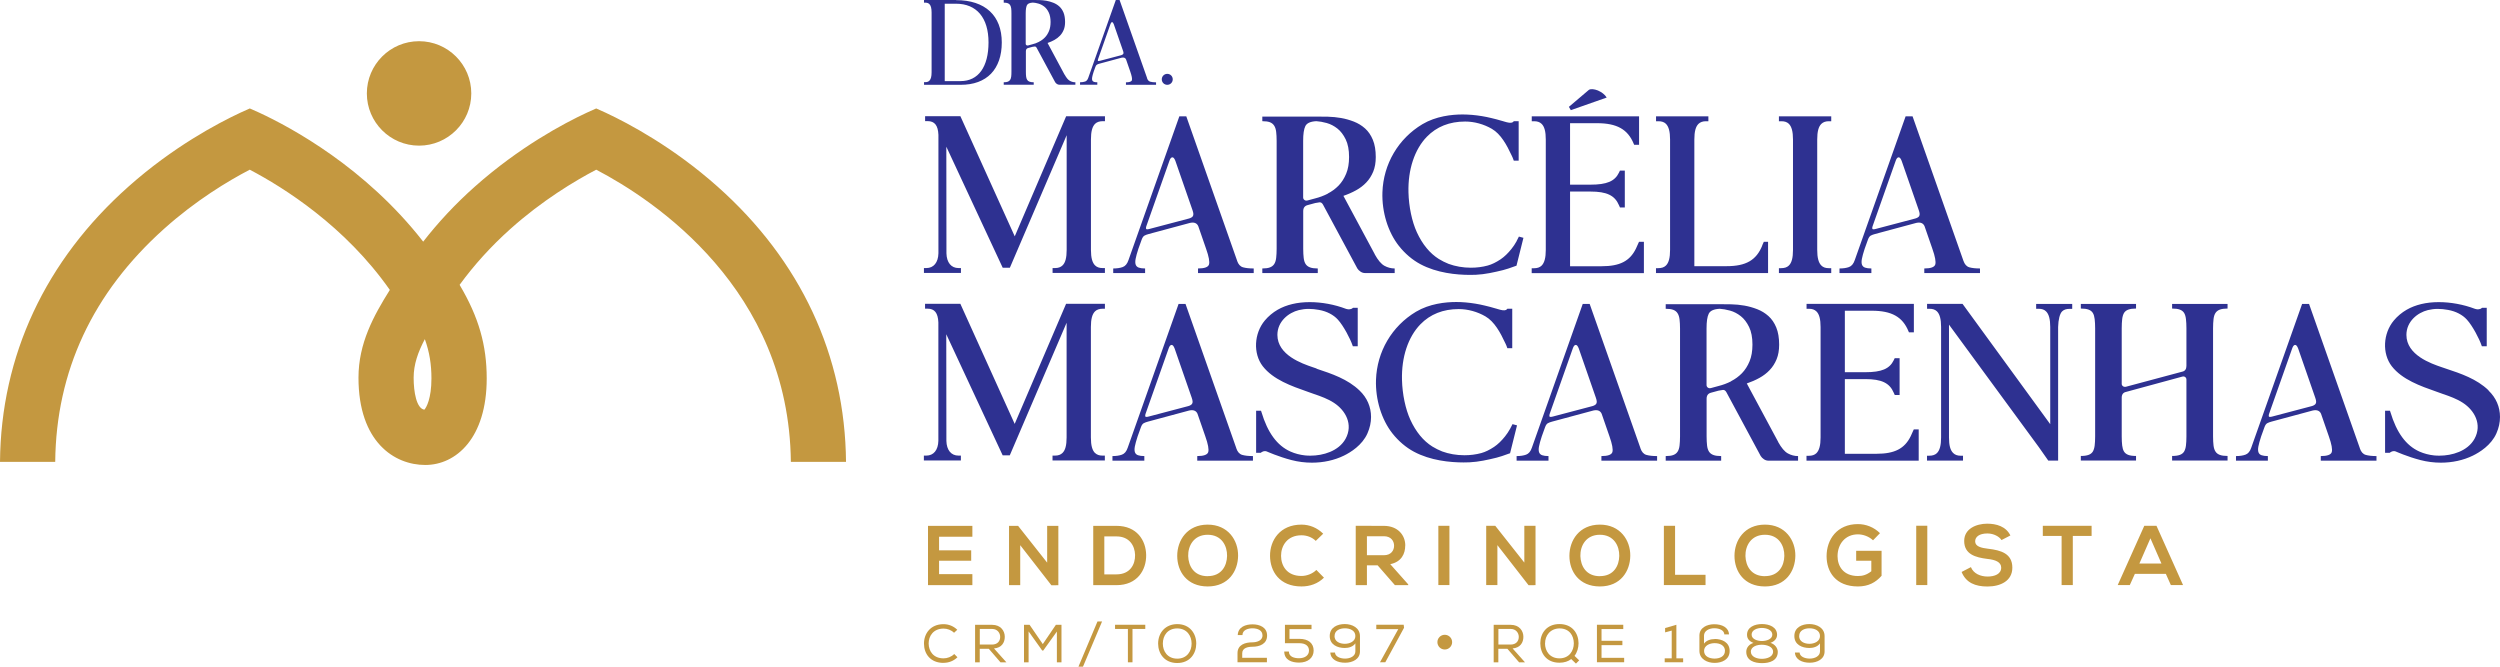 <svg width="375" height="100" viewBox="0 0 375 100" fill="none" xmlns="http://www.w3.org/2000/svg">
<path d="M139.2 87.773H145.856V86.12H140.861V84.113H145.679V82.548H140.861V80.506H145.856V78.879H139.2V87.773ZM157.074 84.396L152.716 78.879H151.354V87.773H153.034V81.779L157.71 87.791L158.753 87.782V78.879H157.074V84.405V84.396ZM167.478 78.879H163.986V87.773H167.478C170.59 87.773 171.96 85.501 171.924 83.246C171.889 81.045 170.528 78.879 167.478 78.879ZM167.478 86.155H165.648V80.462H167.478C169.405 80.462 170.218 81.85 170.262 83.229C170.298 84.679 169.502 86.155 167.478 86.155ZM181.153 78.693C178.077 78.693 176.583 81.045 176.583 83.379C176.583 85.713 178.033 87.968 181.153 87.968C184.273 87.968 185.688 85.669 185.714 83.37C185.741 81.045 184.212 78.693 181.153 78.693ZM181.153 86.429C179.058 86.429 178.271 84.864 178.227 83.406C178.192 81.903 179.049 80.214 181.153 80.214C183.257 80.214 184.088 81.894 184.061 83.388C184.035 84.847 183.248 86.42 181.153 86.42V86.429ZM195.217 86.394C193.016 86.394 192.167 84.855 192.159 83.379C192.15 81.894 193.069 80.293 195.217 80.293C195.995 80.293 196.782 80.559 197.365 81.133L198.479 80.055C197.568 79.153 196.419 78.693 195.217 78.693C191.999 78.693 190.488 81.054 190.505 83.379C190.514 85.695 191.92 87.968 195.217 87.968C196.499 87.968 197.683 87.552 198.594 86.65L197.454 85.492C196.87 86.076 195.995 86.394 195.217 86.394ZM210.793 81.823C210.793 80.285 209.688 78.888 207.593 78.879C206.178 78.879 204.773 78.87 203.359 78.87V87.773H205.038V84.802H206.647L209.237 87.773H211.235V87.658L208.539 84.626C210.227 84.281 210.784 83.052 210.784 81.832L210.793 81.823ZM205.038 83.282V80.435H207.593C208.645 80.435 209.113 81.151 209.113 81.858C209.113 82.566 208.654 83.282 207.593 83.282H205.038ZM215.752 87.764H217.414V78.87H215.752V87.764ZM228.649 84.387L224.291 78.87H222.93V87.764H224.609V81.77L229.285 87.782L230.329 87.773V78.87H228.649V84.396V84.387ZM239.982 78.693C236.905 78.693 235.411 81.045 235.411 83.379C235.411 85.713 236.861 87.968 239.982 87.968C243.102 87.968 244.516 85.669 244.543 83.37C244.569 81.045 243.04 78.693 239.982 78.693ZM239.982 86.429C237.887 86.429 237.1 84.864 237.056 83.406C237.02 81.903 237.878 80.214 239.982 80.214C242.085 80.214 242.916 81.894 242.89 83.388C242.863 84.847 242.077 86.42 239.982 86.42V86.429ZM251.261 78.87H249.582V87.764H255.831V86.217H251.261V78.87ZM264.742 78.693C261.665 78.693 260.172 81.045 260.172 83.379C260.172 85.713 261.621 87.968 264.742 87.968C267.862 87.968 269.277 85.669 269.303 83.37C269.33 81.045 267.8 78.693 264.742 78.693ZM264.742 86.429C262.647 86.429 261.86 84.864 261.816 83.406C261.78 81.903 262.638 80.214 264.742 80.214C266.846 80.214 267.677 81.894 267.65 83.388C267.624 84.847 266.837 86.42 264.742 86.42V86.429ZM278.426 84.113H280.698V85.686C279.999 86.243 279.389 86.403 278.691 86.403C276.481 86.403 275.632 84.891 275.632 83.432C275.632 81.602 276.79 80.152 278.691 80.152C279.469 80.152 280.353 80.47 280.954 81.045L281.997 79.975C281.086 79.073 279.884 78.614 278.691 78.614C275.553 78.614 273.988 80.93 273.988 83.432C273.988 85.766 275.349 87.968 278.691 87.968C280.255 87.968 281.36 87.366 282.236 86.367V82.619H278.426V84.122V84.113ZM287.433 87.755H289.095V78.861H287.433V87.755ZM298.253 82.318C297.184 82.194 296.273 81.973 296.273 81.204C296.273 80.541 296.874 80.019 298.112 80.019C299.075 80.019 299.915 80.506 300.225 81.01L301.559 80.32C300.887 78.95 299.447 78.552 298.068 78.552C296.432 78.561 294.629 79.312 294.629 81.142C294.629 83.14 296.309 83.618 298.121 83.839C299.305 83.963 300.18 84.307 300.18 85.147C300.18 86.111 299.19 86.482 298.138 86.482C297.086 86.482 296.026 86.049 295.637 85.068L294.24 85.793C294.903 87.419 296.3 87.976 298.112 87.976C300.092 87.976 301.851 87.128 301.851 85.147C301.851 83.025 300.127 82.539 298.271 82.318H298.253ZM306.421 80.391H309.241V87.764H310.921V80.391H313.74V78.87H306.421V80.391ZM323.473 78.87H321.643L317.656 87.764H319.469L320.229 86.084H324.879L325.63 87.764H327.46L323.473 78.87ZM320.91 84.528L322.563 80.744L324.216 84.528H320.91Z" fill="#C49840"/>
<path d="M206.223 38.149L201.511 29.378C202.183 29.149 202.81 28.875 203.403 28.547C203.995 28.22 204.508 27.831 204.941 27.372C205.383 26.912 205.728 26.364 205.984 25.745C206.24 25.117 206.364 24.392 206.364 23.561C206.364 22.544 206.223 21.687 205.931 20.98C205.639 20.272 205.25 19.706 204.755 19.264C204.26 18.822 203.703 18.486 203.076 18.239C202.457 18 201.812 17.814 201.157 17.7C200.503 17.585 199.84 17.523 199.186 17.505C198.532 17.496 197.931 17.487 197.409 17.487H189.347V18.177C189.834 18.177 190.214 18.23 190.488 18.336C190.762 18.442 190.974 18.61 191.133 18.858C191.283 19.096 191.381 19.406 191.425 19.777C191.469 20.148 191.496 20.599 191.496 21.13V37.318C191.496 37.848 191.469 38.308 191.425 38.688C191.381 39.068 191.283 39.378 191.133 39.608C190.983 39.837 190.771 40.005 190.488 40.111C190.214 40.218 189.825 40.27 189.347 40.27V40.96H197.666V40.27C197.18 40.27 196.791 40.218 196.508 40.111C196.216 40.005 195.995 39.837 195.845 39.608C195.694 39.378 195.597 39.068 195.553 38.688C195.509 38.308 195.482 37.848 195.482 37.318V31.668C195.482 31.182 195.703 30.881 196.136 30.767L197.277 30.457C197.48 30.413 197.701 30.378 197.913 30.351C198.134 30.325 198.311 30.439 198.452 30.696L203.597 40.262C203.712 40.447 203.871 40.606 204.083 40.748C204.287 40.889 204.525 40.96 204.773 40.96H209.202V40.27C208.671 40.27 208.158 40.138 207.672 39.873C207.186 39.608 206.7 39.033 206.214 38.157L206.223 38.149ZM199.168 29.051C198.559 29.361 197.922 29.599 197.277 29.759L196.136 30.068C195.951 30.112 195.792 30.095 195.668 29.997C195.544 29.909 195.473 29.776 195.473 29.617V21.121C195.473 20.104 195.58 19.37 195.801 18.92C196.021 18.469 196.57 18.221 197.445 18.177C197.904 18.203 198.426 18.292 199 18.451C199.575 18.61 200.114 18.893 200.609 19.282C201.104 19.671 201.52 20.219 201.856 20.909C202.192 21.598 202.36 22.483 202.36 23.544C202.36 24.516 202.218 25.356 201.926 26.054C201.635 26.762 201.255 27.354 200.786 27.84C200.309 28.326 199.77 28.724 199.16 29.034L199.168 29.051ZM185.573 39.121L177.944 17.452H176.901L169.272 39.015C169.087 39.572 168.795 39.917 168.406 40.058C168.017 40.2 167.54 40.27 166.983 40.27V40.96H171.765V40.27C171.376 40.27 171.058 40.226 170.828 40.147C170.598 40.067 170.439 39.926 170.36 39.714C170.28 39.501 170.271 39.21 170.342 38.83C170.413 38.449 170.554 37.945 170.757 37.318L171.244 35.965C171.359 35.638 171.5 35.434 171.677 35.337C171.854 35.249 172.066 35.16 172.322 35.099L178.492 33.437C179.12 33.295 179.535 33.463 179.739 33.923L180.914 37.318C181.33 38.493 181.471 39.28 181.348 39.678C181.224 40.067 180.676 40.27 179.703 40.27V40.96H188.057V40.27C187.385 40.27 186.846 40.209 186.448 40.094C186.041 39.979 185.75 39.652 185.564 39.121H185.573ZM178.934 32.429C178.811 32.588 178.616 32.703 178.36 32.773L172.464 34.329C172.119 34.427 171.933 34.418 171.907 34.312C171.88 34.206 171.898 34.082 171.942 33.949L175.407 24.136C175.522 23.791 175.664 23.614 175.84 23.596C176.017 23.588 176.167 23.765 176.309 24.136L178.872 31.518C179.032 31.96 179.049 32.261 178.925 32.42L178.934 32.429ZM295.398 40.094C294.991 39.979 294.7 39.652 294.514 39.121L286.885 17.452H285.842L278.214 39.015C278.028 39.572 277.736 39.917 277.347 40.058C276.958 40.2 276.481 40.27 275.924 40.27V40.96H280.706V40.27C280.317 40.27 279.999 40.226 279.769 40.147C279.539 40.067 279.38 39.926 279.301 39.714C279.221 39.501 279.212 39.21 279.283 38.83C279.354 38.449 279.495 37.945 279.699 37.318L280.185 35.965C280.3 35.638 280.441 35.434 280.618 35.337C280.795 35.249 281.007 35.16 281.263 35.099L287.433 33.437C288.061 33.295 288.476 33.463 288.68 33.923L289.855 37.318C290.271 38.493 290.412 39.28 290.289 39.678C290.165 40.067 289.617 40.27 288.644 40.27V40.96H296.998V40.27C296.326 40.27 295.787 40.209 295.389 40.094H295.398ZM287.875 32.429C287.752 32.588 287.557 32.703 287.301 32.773L281.405 34.329C281.06 34.427 280.874 34.418 280.848 34.312C280.821 34.206 280.839 34.082 280.883 33.949L284.348 24.136C284.463 23.791 284.605 23.614 284.781 23.596C284.958 23.588 285.109 23.765 285.25 24.136L287.813 31.518C287.973 31.96 287.99 32.261 287.867 32.42L287.875 32.429ZM164.278 39.828C163.845 39.413 163.641 38.67 163.641 37.477V20.927C163.641 19.742 163.836 18.99 164.269 18.566C164.534 18.31 164.923 18.177 165.418 18.177H165.745V17.443H159.92L152.212 35.452L144.132 17.593L144.061 17.434H138.766V18.168H139.138C140.198 18.168 140.702 18.805 140.764 20.228V37.919C140.764 37.919 140.764 37.963 140.764 37.99C140.729 39.386 140.048 40.209 138.952 40.209H138.59V40.942H144.141V40.209H143.779C142.682 40.209 142.002 39.386 141.966 37.998V37.937C141.966 37.937 141.966 37.928 141.966 37.919L141.949 22.005L150.338 40.014L150.408 40.164H151.478L160 20.281V37.468C160 38.661 159.805 39.413 159.372 39.82C159.107 40.076 158.744 40.209 158.258 40.209H157.887V40.942H165.737V40.209H165.365C164.888 40.209 164.534 40.076 164.26 39.811L164.278 39.828ZM227.5 36.168C227.261 36.602 226.996 36.99 226.722 37.335C226.2 37.99 225.652 38.52 225.087 38.9C224.406 39.351 223.778 39.66 223.168 39.828C222.364 40.05 221.507 40.156 220.623 40.156C219.447 40.156 218.298 39.952 217.29 39.581C216.777 39.378 216.282 39.13 215.823 38.847C214.47 37.998 213.356 36.646 212.525 34.833C211.792 33.233 211.323 30.996 211.27 28.848C211.182 25.453 212.181 22.421 214.019 20.52C215.495 18.999 217.431 18.23 219.774 18.23C221.135 18.23 222.558 18.619 223.778 19.326C225.131 20.113 226.024 21.766 226.722 23.269L226.757 23.34C226.855 23.544 226.943 23.729 227.005 23.924L227.067 24.1H227.8V18.177H227.067L227.005 18.257C226.846 18.442 226.51 18.469 226.006 18.336C225.865 18.301 225.732 18.265 225.599 18.221C225.529 18.203 225.467 18.186 225.396 18.159L225.263 18.124C224.751 17.974 224.22 17.823 223.699 17.708C222.771 17.479 221.789 17.319 220.799 17.231C220.313 17.196 219.845 17.169 219.403 17.169C217.767 17.169 215.389 17.425 213.365 18.628C209.741 20.794 207.504 24.613 207.363 28.848C207.266 31.801 208.194 34.816 209.838 36.893C210.749 38.043 211.862 38.989 213.056 39.625C215.522 40.951 218.474 41.234 220.516 41.234C220.861 41.234 221.135 41.234 221.383 41.217C222.762 41.155 224.15 40.836 225.449 40.518C225.847 40.421 226.589 40.182 227.341 39.899L227.473 39.855L228.516 35.673L227.836 35.488L227.491 36.16L227.5 36.168ZM241.007 14.641C240.874 14.411 240.68 14.199 240.441 14.013C240.194 13.827 239.946 13.686 239.681 13.571C239.416 13.465 239.16 13.403 238.903 13.376C238.647 13.359 238.452 13.394 238.32 13.491L235.332 16.029L235.624 16.524L241.007 14.632V14.641ZM245.816 36.345C245.657 36.717 245.409 37.273 245.392 37.291C244.472 39.165 242.978 39.935 240.256 39.935H235.509V28.733H238.567C241.016 28.733 242.218 29.308 242.846 30.784L242.996 31.12H243.721V25.595H242.987L242.846 25.895C242.218 27.195 241.016 27.699 238.567 27.699H235.509V18.478H239.548C242.527 18.478 244.172 19.397 245.056 21.563L245.126 21.722H245.86V17.452H229.763V18.186H230.134C230.603 18.186 230.965 18.31 231.239 18.575C231.672 18.99 231.867 19.742 231.867 20.927V37.495C231.867 38.679 231.663 39.422 231.239 39.846C230.965 40.111 230.594 40.235 230.116 40.235H229.754V40.969H246.585V36.274H245.851L245.816 36.354V36.345ZM264.344 36.823C263.451 39.033 261.895 39.926 258.996 39.926H254.152V20.927C254.152 19.742 254.346 18.99 254.779 18.575C255.045 18.319 255.416 18.186 255.867 18.186H256.256V17.452H248.406V18.186H248.777C249.254 18.186 249.617 18.31 249.882 18.566C250.306 18.982 250.51 19.733 250.51 20.918V37.486C250.51 38.679 250.315 39.422 249.882 39.837C249.608 40.103 249.237 40.226 248.698 40.226H248.397V40.96H265.21V36.266H264.574L264.326 36.823H264.344ZM267.217 18.186C267.694 18.186 268.057 18.31 268.322 18.566C268.746 18.982 268.949 19.733 268.949 20.918V37.486C268.949 38.679 268.755 39.422 268.322 39.837C268.048 40.103 267.677 40.226 267.137 40.226H266.837V40.96H274.686V40.226H274.315C273.838 40.226 273.475 40.103 273.21 39.837C272.786 39.422 272.583 38.67 272.583 37.486V20.927C272.583 19.742 272.777 18.99 273.21 18.575C273.475 18.319 273.847 18.186 274.297 18.186H274.686V17.452H266.837V18.186H267.217Z" fill="#2E3191"/>
<path d="M266.731 66.29L262.019 57.519C262.691 57.289 263.319 57.015 263.911 56.688C264.503 56.361 265.016 55.972 265.449 55.512C265.891 55.053 266.236 54.505 266.492 53.886C266.748 53.258 266.872 52.533 266.872 51.702C266.872 50.685 266.731 49.828 266.439 49.12C266.147 48.413 265.758 47.847 265.263 47.405C264.768 46.963 264.211 46.627 263.584 46.38C262.965 46.141 262.32 45.955 261.665 45.84C261.011 45.725 260.348 45.663 259.694 45.646C259.04 45.637 258.439 45.628 257.917 45.628H249.856V46.318C250.342 46.318 250.722 46.371 250.996 46.477C251.27 46.583 251.491 46.751 251.641 46.998C251.792 47.237 251.889 47.547 251.933 47.918C251.977 48.289 252.004 48.74 252.004 49.271V65.458C252.004 65.989 251.977 66.449 251.933 66.829C251.889 67.209 251.792 67.518 251.641 67.748C251.491 67.978 251.279 68.146 250.996 68.252C250.722 68.358 250.333 68.411 249.856 68.411V69.101H258.174V68.411C257.688 68.411 257.299 68.358 257.016 68.252C256.724 68.146 256.503 67.978 256.353 67.748C256.203 67.518 256.105 67.209 256.061 66.829C256.017 66.449 255.99 65.989 255.99 65.458V59.809C255.99 59.323 256.211 59.022 256.645 58.907L257.785 58.598C257.988 58.554 258.209 58.518 258.421 58.492C258.642 58.465 258.819 58.58 258.961 58.837L264.105 68.402C264.22 68.588 264.379 68.747 264.591 68.889C264.795 69.03 265.033 69.101 265.281 69.101H269.71V68.411C269.179 68.411 268.667 68.279 268.18 68.013C267.694 67.748 267.208 67.174 266.722 66.298L266.731 66.29ZM259.677 57.192C259.067 57.502 258.43 57.74 257.785 57.899L256.645 58.209C256.459 58.253 256.3 58.235 256.176 58.138C256.052 58.05 255.982 57.917 255.982 57.758V49.262C255.982 48.245 256.088 47.511 256.309 47.06C256.53 46.609 257.078 46.362 257.953 46.318C258.412 46.344 258.934 46.433 259.509 46.592C260.083 46.751 260.622 47.034 261.117 47.423C261.612 47.812 262.028 48.36 262.364 49.05C262.7 49.739 262.868 50.623 262.868 51.684C262.868 52.657 262.726 53.497 262.435 54.195C262.143 54.902 261.763 55.495 261.294 55.981C260.817 56.467 260.278 56.865 259.668 57.174L259.677 57.192ZM246.081 67.262L238.452 45.593H237.409L229.781 67.156C229.595 67.713 229.303 68.058 228.914 68.199C228.525 68.341 228.048 68.411 227.491 68.411V69.101H232.273V68.411C231.884 68.411 231.566 68.367 231.336 68.287C231.106 68.208 230.947 68.067 230.868 67.854C230.788 67.642 230.779 67.35 230.85 66.97C230.921 66.59 231.062 66.086 231.266 65.458L231.752 64.106C231.867 63.779 232.008 63.575 232.185 63.478C232.362 63.39 232.574 63.301 232.83 63.239L239 61.577C239.628 61.436 240.043 61.604 240.247 62.063L241.422 65.458C241.838 66.634 241.979 67.421 241.856 67.819C241.732 68.208 241.184 68.411 240.211 68.411V69.101H248.565V68.411C247.893 68.411 247.354 68.349 246.956 68.234C246.55 68.12 246.258 67.792 246.072 67.262H246.081ZM239.442 60.569C239.319 60.728 239.124 60.843 238.868 60.914L232.972 62.47C232.627 62.567 232.441 62.559 232.415 62.453C232.388 62.346 232.406 62.223 232.45 62.09L235.915 52.276C236.03 51.932 236.172 51.755 236.348 51.737C236.525 51.728 236.676 51.905 236.817 52.276L239.38 59.659C239.54 60.101 239.557 60.401 239.434 60.56L239.442 60.569ZM185.458 67.262L177.829 45.593H176.786L169.158 67.156C168.972 67.713 168.68 68.058 168.291 68.199C167.902 68.341 167.425 68.411 166.868 68.411V69.101H171.65V68.411C171.261 68.411 170.943 68.367 170.713 68.287C170.483 68.208 170.324 68.067 170.245 67.854C170.165 67.642 170.156 67.35 170.227 66.97C170.298 66.59 170.439 66.086 170.643 65.458L171.129 64.106C171.244 63.779 171.385 63.575 171.562 63.478C171.739 63.39 171.951 63.301 172.207 63.239L178.377 61.577C179.005 61.436 179.42 61.604 179.624 62.063L180.799 65.458C181.215 66.634 181.356 67.421 181.233 67.819C181.109 68.208 180.561 68.411 179.588 68.411V69.101H187.942V68.411C187.27 68.411 186.731 68.349 186.333 68.234C185.926 68.12 185.635 67.792 185.449 67.262H185.458ZM178.819 60.569C178.696 60.728 178.501 60.843 178.245 60.914L172.349 62.47C172.004 62.567 171.818 62.559 171.792 62.453C171.765 62.346 171.783 62.223 171.827 62.09L175.292 52.276C175.407 51.932 175.549 51.755 175.725 51.737C175.902 51.728 176.053 51.905 176.194 52.276L178.757 59.659C178.917 60.101 178.934 60.401 178.811 60.56L178.819 60.569ZM353.988 67.262L346.359 45.593H345.316L337.687 67.156C337.502 67.713 337.21 68.058 336.821 68.199C336.432 68.341 335.955 68.411 335.398 68.411V69.101H340.18V68.411C339.791 68.411 339.473 68.367 339.243 68.287C339.013 68.208 338.854 68.067 338.775 67.854C338.695 67.642 338.686 67.35 338.757 66.97C338.828 66.59 338.969 66.086 339.172 65.458L339.659 64.106C339.774 63.779 339.915 63.575 340.092 63.478C340.269 63.39 340.481 63.301 340.737 63.239L346.907 61.577C347.535 61.436 347.95 61.604 348.154 62.063L349.329 65.458C349.745 66.634 349.886 67.421 349.762 67.819C349.639 68.208 349.091 68.411 348.118 68.411V69.101H356.472V68.411C355.8 68.411 355.261 68.349 354.863 68.234C354.456 68.12 354.165 67.792 353.979 67.262H353.988ZM347.349 60.569C347.225 60.728 347.031 60.843 346.775 60.914L340.879 62.47C340.534 62.567 340.348 62.559 340.322 62.453C340.295 62.346 340.313 62.223 340.357 62.09L343.822 52.276C343.937 51.932 344.079 51.755 344.255 51.737C344.432 51.728 344.582 51.905 344.724 52.276L347.287 59.659C347.446 60.101 347.464 60.401 347.34 60.56L347.349 60.569ZM325.816 46.282C326.302 46.282 326.691 46.335 326.974 46.441C327.265 46.548 327.477 46.716 327.619 46.945C327.76 47.175 327.849 47.485 327.893 47.865C327.937 48.245 327.964 48.705 327.964 49.235V54.885C327.964 55.371 327.751 55.663 327.336 55.751L318.921 58.005C318.735 58.05 318.576 58.032 318.452 57.935C318.328 57.846 318.258 57.723 318.258 57.59V49.235C318.258 48.705 318.284 48.245 318.328 47.865C318.372 47.485 318.47 47.175 318.602 46.945C318.744 46.716 318.956 46.548 319.248 46.441C319.539 46.335 319.919 46.282 320.406 46.282V45.593H312.123V46.282C312.609 46.282 312.998 46.335 313.281 46.441C313.573 46.548 313.785 46.716 313.926 46.945C314.068 47.175 314.156 47.485 314.2 47.865C314.244 48.245 314.271 48.705 314.271 49.235V65.476C314.271 66.007 314.244 66.466 314.2 66.829C314.156 67.2 314.059 67.501 313.926 67.731C313.785 67.96 313.573 68.128 313.281 68.234C312.989 68.341 312.609 68.394 312.123 68.394V69.083H320.406V68.394C319.919 68.394 319.531 68.341 319.248 68.234C318.956 68.128 318.744 67.96 318.602 67.731C318.461 67.501 318.372 67.2 318.328 66.829C318.284 66.457 318.258 66.007 318.258 65.476V59.65C318.258 59.164 318.479 58.872 318.921 58.783L327.336 56.494C327.522 56.45 327.672 56.467 327.787 56.564C327.902 56.653 327.964 56.785 327.964 56.945V65.476C327.964 66.007 327.937 66.457 327.893 66.829C327.849 67.2 327.751 67.501 327.619 67.731C327.477 67.96 327.265 68.128 326.974 68.234C326.682 68.341 326.302 68.394 325.816 68.394V69.083H334.134V68.394C333.648 68.394 333.259 68.341 332.976 68.234C332.684 68.128 332.463 67.96 332.322 67.731C332.171 67.501 332.074 67.2 332.03 66.829C331.986 66.457 331.959 66.007 331.959 65.476V49.235C331.959 48.705 331.986 48.245 332.03 47.865C332.074 47.485 332.171 47.175 332.322 46.945C332.472 46.716 332.693 46.548 332.976 46.441C333.267 46.335 333.648 46.282 334.134 46.282V45.593H325.816V46.282ZM164.269 67.969C163.836 67.554 163.633 66.811 163.633 65.618V49.058C163.633 47.874 163.827 47.122 164.26 46.698C164.525 46.441 164.914 46.309 165.409 46.309H165.737V45.575H159.911L152.203 63.584L144.123 45.725L144.053 45.566H138.758V46.3H139.129C140.19 46.3 140.693 46.937 140.755 48.36V66.051C140.755 66.051 140.755 66.095 140.755 66.121C140.72 67.518 140.039 68.341 138.943 68.341H138.581V69.074H144.132V68.341H143.77C142.674 68.341 141.993 67.518 141.958 66.13V66.068C141.958 66.068 141.958 66.06 141.958 66.051L141.94 50.137L150.329 68.146L150.4 68.296H151.469L159.991 48.413V65.6C159.991 66.793 159.796 67.545 159.363 67.952C159.098 68.208 158.735 68.341 158.249 68.341H157.878V69.074H165.728V68.341H165.356C164.879 68.341 164.525 68.208 164.251 67.943L164.269 67.969ZM197.48 55.274L196.905 55.079C195.323 54.54 191.61 53.267 191.61 50.234C191.61 48.218 193.281 46.892 194.837 46.512C195.314 46.397 195.801 46.335 196.322 46.335C196.799 46.335 197.321 46.389 197.86 46.486C199.027 46.698 200.026 47.219 200.68 47.944C201.546 48.891 202.545 50.836 202.863 51.764L202.925 51.941H203.659V46.167H202.952L202.881 46.229C202.766 46.327 202.563 46.397 202.342 46.406C202.156 46.406 201.979 46.344 201.9 46.327C200.176 45.672 198.249 45.319 196.472 45.319H196.455C194.581 45.319 192.963 45.708 191.637 46.468C190.93 46.875 190.249 47.441 189.728 48.068C188.092 50.022 187.951 53.037 189.409 54.929C190.974 56.945 193.714 57.908 196.136 58.757L197.18 59.128H197.197C198.125 59.455 199.168 59.818 200.097 60.428C201.82 61.551 203.023 63.655 201.829 65.83C200.795 67.686 198.435 68.349 196.578 68.349C196.304 68.349 196.039 68.341 195.774 68.314C195.014 68.234 194.254 68.04 193.564 67.731C191.566 66.838 190.143 64.901 189.215 61.798L189.153 61.613H188.419V67.916H189.126L189.197 67.854C189.321 67.757 189.533 67.669 189.754 67.669C189.851 67.669 189.94 67.686 190.019 67.722C190.037 67.722 191.743 68.5 193.732 69.013C194.722 69.269 195.747 69.401 196.791 69.401C198.505 69.401 200.167 69.039 201.591 68.341C202.572 67.863 204.331 66.793 205.118 65.007C205.48 64.177 205.657 63.372 205.657 62.55C205.657 61.038 205.065 59.659 203.933 58.58C202.156 56.865 199.778 56.069 197.489 55.309L197.48 55.274ZM226.872 63.628L226.527 64.3C226.289 64.734 226.024 65.123 225.75 65.467C225.228 66.121 224.68 66.652 224.114 67.032C223.434 67.483 222.806 67.792 222.196 67.96C221.392 68.181 220.534 68.287 219.65 68.287C218.474 68.287 217.325 68.084 216.318 67.713C215.805 67.51 215.31 67.262 214.85 66.979C213.498 66.13 212.384 64.778 211.553 62.965C210.819 61.365 210.351 59.128 210.298 56.98C210.209 53.585 211.208 50.553 213.056 48.652C214.532 47.131 216.468 46.362 218.81 46.362C220.172 46.362 221.595 46.751 222.815 47.458C224.167 48.245 225.06 49.898 225.758 51.401L225.794 51.472C225.891 51.675 225.979 51.861 226.041 52.056L226.103 52.232H226.837V46.309H226.103L226.041 46.389C225.882 46.574 225.546 46.601 225.042 46.468C224.901 46.433 224.768 46.397 224.636 46.353C224.565 46.335 224.503 46.318 224.432 46.291L224.3 46.256C223.787 46.106 223.257 45.955 222.735 45.84C221.807 45.611 220.826 45.451 219.836 45.363C219.35 45.319 218.881 45.301 218.439 45.301C216.804 45.301 214.426 45.557 212.402 46.76C208.777 48.926 206.541 52.745 206.399 56.98C206.302 59.933 207.23 62.948 208.874 65.025C209.785 66.174 210.899 67.121 212.092 67.757C214.558 69.083 217.511 69.366 219.553 69.366C219.898 69.366 220.172 69.366 220.419 69.348C221.798 69.287 223.186 68.968 224.486 68.65C224.883 68.553 225.626 68.314 226.377 68.031L226.51 67.987L227.553 63.805L226.872 63.62V63.628ZM287.036 64.477C286.876 64.848 286.629 65.405 286.611 65.423C285.692 67.297 284.198 68.067 281.475 68.067H276.728V56.865H279.787C282.236 56.865 283.438 57.44 284.065 58.916L284.216 59.252H284.941V53.727H284.207L284.065 54.027C283.438 55.327 282.236 55.831 279.787 55.831H276.728V46.609H280.768C283.747 46.609 285.391 47.529 286.275 49.695L286.346 49.854H287.08V45.584H270.983V46.318H271.354C271.822 46.318 272.185 46.441 272.459 46.707C272.892 47.122 273.086 47.874 273.086 49.058V65.626C273.086 66.811 272.883 67.554 272.459 67.978C272.185 68.243 271.814 68.367 271.336 68.367H270.974V69.101H287.805V64.406H287.071L287.036 64.486V64.477ZM305.431 46.318H305.802C306.289 46.318 306.642 46.441 306.907 46.707C307.332 47.122 307.535 47.874 307.535 49.05V63.628L294.461 45.69L294.381 45.584H289.06V46.318H289.431C289.917 46.318 290.262 46.441 290.536 46.698C290.96 47.113 291.164 47.865 291.164 49.05V65.618C291.164 66.802 290.96 67.554 290.536 67.969C290.262 68.234 289.891 68.358 289.369 68.358H289.051V69.092H294.452V68.358H294.081C293.612 68.358 293.25 68.226 292.976 67.952C292.543 67.536 292.348 66.793 292.348 65.626V48.696L305.829 67.076L307.243 69.092H308.719V49.05C308.746 47.927 308.976 47.025 309.329 46.698C309.595 46.441 309.957 46.327 310.452 46.327H310.832V45.593H305.422V46.327L305.431 46.318ZM373.276 58.545C371.499 56.83 369.122 56.034 366.832 55.274L366.257 55.079C364.675 54.54 360.962 53.267 360.962 50.234C360.962 48.218 362.633 46.892 364.189 46.512C364.666 46.397 365.153 46.335 365.674 46.335C366.151 46.335 366.673 46.389 367.212 46.486C368.379 46.698 369.378 47.219 370.032 47.944C370.898 48.891 371.897 50.836 372.215 51.764L372.277 51.941H373.011V46.167H372.304L372.233 46.229C372.118 46.327 371.915 46.397 371.694 46.406C371.508 46.406 371.332 46.344 371.252 46.327C369.528 45.672 367.601 45.319 365.824 45.319H365.807C363.933 45.319 362.315 45.708 360.989 46.468C360.282 46.875 359.601 47.441 359.08 48.068C357.444 50.022 357.303 53.037 358.761 54.929C360.326 56.945 363.066 57.908 365.488 58.757L366.523 59.128H366.54C367.469 59.455 368.512 59.818 369.44 60.428C371.164 61.551 372.366 63.655 371.172 65.83C370.138 67.686 367.778 68.349 365.922 68.349C365.648 68.349 365.382 68.341 365.117 68.314C364.357 68.234 363.597 68.04 362.907 67.731C360.909 66.838 359.486 64.901 358.558 61.798L358.496 61.613H357.762V67.916H358.47L358.54 67.854C358.664 67.757 358.876 67.669 359.097 67.669C359.194 67.669 359.283 67.686 359.362 67.722C359.38 67.722 361.086 68.5 363.075 69.013C364.065 69.269 365.091 69.401 366.134 69.401C367.849 69.401 369.51 69.039 370.934 68.341C371.915 67.863 373.674 66.793 374.461 65.007C374.823 64.177 375 63.372 375 62.55C375 61.038 374.408 59.659 373.276 58.58V58.545Z" fill="#2E3191"/>
<path d="M159.681 11.193L157.135 6.445C157.498 6.321 157.843 6.171 158.161 5.994C158.479 5.817 158.753 5.605 158.992 5.358C159.23 5.11 159.416 4.818 159.558 4.474C159.699 4.138 159.761 3.74 159.761 3.289C159.761 2.741 159.681 2.272 159.531 1.892C159.372 1.512 159.16 1.202 158.895 0.964C158.629 0.725 158.32 0.539 157.984 0.407C157.648 0.274 157.303 0.177 156.95 0.115C156.596 0.053 156.243 0.018 155.88 0.009C155.527 0.009 155.2 0 154.917 0H150.559V0.398C150.824 0.398 151.027 0.424 151.177 0.486C151.328 0.539 151.443 0.637 151.522 0.769C151.602 0.902 151.655 1.07 151.681 1.264C151.708 1.468 151.717 1.706 151.717 1.998V10.742C151.717 11.034 151.708 11.272 151.681 11.484C151.655 11.688 151.602 11.856 151.522 11.979C151.443 12.103 151.328 12.192 151.177 12.254C151.027 12.307 150.824 12.342 150.559 12.342V12.713H155.058V12.342C154.793 12.342 154.59 12.315 154.43 12.254C154.271 12.2 154.156 12.103 154.077 11.979C153.997 11.856 153.944 11.688 153.918 11.484C153.891 11.281 153.882 11.034 153.882 10.742V7.683C153.882 7.418 153.997 7.258 154.236 7.197L154.855 7.029C154.97 7.002 155.085 6.984 155.2 6.976C155.314 6.967 155.412 7.029 155.491 7.161L158.276 12.333C158.338 12.43 158.426 12.519 158.541 12.598C158.656 12.669 158.78 12.713 158.912 12.713H161.308V12.342C161.016 12.342 160.742 12.271 160.486 12.13C160.221 11.988 159.964 11.679 159.699 11.201L159.681 11.193ZM155.863 6.268C155.535 6.436 155.191 6.569 154.837 6.648L154.218 6.816C154.121 6.843 154.033 6.825 153.962 6.781C153.891 6.728 153.856 6.666 153.856 6.578V1.989C153.856 1.441 153.918 1.043 154.033 0.796C154.148 0.548 154.448 0.416 154.925 0.389C155.173 0.398 155.456 0.451 155.765 0.539C156.075 0.628 156.366 0.778 156.64 0.99C156.906 1.202 157.135 1.494 157.312 1.874C157.489 2.246 157.586 2.723 157.586 3.298C157.586 3.819 157.507 4.279 157.348 4.659C157.188 5.039 156.985 5.366 156.729 5.623C156.472 5.888 156.181 6.1 155.845 6.268H155.863ZM172.066 11.714L167.938 0H167.372L163.244 11.661C163.146 11.962 162.987 12.148 162.775 12.227C162.563 12.298 162.307 12.342 162.006 12.342V12.713H164.596V12.342C164.384 12.342 164.216 12.324 164.092 12.28C163.969 12.236 163.88 12.156 163.836 12.05C163.792 11.935 163.792 11.776 163.827 11.573C163.862 11.37 163.942 11.095 164.048 10.759L164.313 10.026C164.375 9.849 164.455 9.743 164.552 9.69C164.649 9.637 164.764 9.592 164.897 9.557L168.238 8.655C168.574 8.585 168.804 8.664 168.91 8.921L169.546 10.759C169.767 11.396 169.847 11.82 169.785 12.033C169.714 12.245 169.423 12.351 168.892 12.351V12.722H173.409V12.351C173.047 12.351 172.755 12.315 172.534 12.254C172.313 12.192 172.154 12.015 172.057 11.732L172.066 11.714ZM168.477 8.098C168.406 8.187 168.309 8.249 168.167 8.284L164.976 9.124C164.791 9.177 164.685 9.168 164.676 9.115C164.667 9.062 164.676 8.991 164.693 8.921L166.567 3.616C166.629 3.43 166.709 3.333 166.806 3.324C166.903 3.324 166.983 3.413 167.062 3.616L168.45 7.612C168.539 7.851 168.548 8.01 168.477 8.098ZM143.398 0H138.598V0.398H138.802C139.058 0.398 139.253 0.469 139.403 0.61C139.633 0.831 139.739 1.238 139.739 1.883V10.839C139.739 11.484 139.633 11.882 139.403 12.112C139.253 12.254 139.058 12.324 138.811 12.324H138.607V12.722H144.106C145.069 12.722 145.953 12.581 146.713 12.298C147.474 12.015 148.128 11.599 148.649 11.06C149.18 10.512 149.577 9.84 149.851 9.062C150.126 8.275 150.267 7.365 150.267 6.374C150.267 2.334 147.765 0.018 143.407 0.018L143.398 0ZM144.097 12.165H141.71V0.557H143.398C146.501 0.557 148.278 2.67 148.278 6.357C148.278 10.043 146.749 12.165 144.088 12.165H144.097ZM175.089 11.078C174.638 11.078 174.267 11.44 174.267 11.9C174.267 12.36 174.629 12.722 175.089 12.722C175.549 12.722 175.911 12.36 175.911 11.9C175.911 11.44 175.549 11.078 175.089 11.078Z" fill="#2E3191"/>
<path d="M107.615 27.973C100.95 22.049 94.302 18.522 90.846 16.904L89.432 16.267L88.017 16.904C84.561 18.513 77.914 22.049 71.248 27.973C68.331 30.563 65.75 33.33 63.478 36.248C54.851 25.17 43.739 19.149 38.877 16.895L37.472 16.267L36.057 16.904C32.601 18.522 25.953 22.049 19.288 27.973C6.798 39.068 0.141 53.337 0 69.278H8.283C8.415 55.68 13.896 43.931 24.583 34.347C29.366 30.059 34.201 27.151 37.463 25.453C42.616 28.158 51.783 33.94 58.475 43.489C56.035 47.379 53.772 51.498 53.772 56.653C53.772 66.316 59.173 69.746 63.788 69.746C68.402 69.746 73.007 65.733 73.007 56.759C73.007 51.808 71.823 47.582 68.941 42.728C71.089 39.784 73.609 36.982 76.543 34.356C81.335 30.068 86.179 27.159 89.432 25.453C98.157 30.015 118.355 43.383 118.629 69.278H126.903C126.762 53.346 120.106 39.068 107.615 27.973ZM63.655 61.453C62.471 61.277 62.046 58.792 62.046 56.653C62.046 54.664 62.7 52.816 63.726 50.871C64.424 52.807 64.716 54.672 64.716 56.759C64.716 59.8 63.956 61.135 63.646 61.462L63.655 61.453ZM62.859 21.846C67.182 21.846 70.692 18.336 70.692 14.013C70.692 9.69 67.182 6.18 62.859 6.18C58.537 6.18 55.028 9.69 55.028 14.013C55.028 18.336 58.537 21.846 62.859 21.846Z" fill="#C49840"/>
<path d="M141.533 99.434C139.544 99.434 138.607 98.064 138.598 96.561C138.581 95.076 139.553 93.626 141.533 93.626C142.285 93.626 143.018 93.909 143.593 94.466L143.107 94.916C142.674 94.492 142.099 94.289 141.533 94.289C140.022 94.289 139.288 95.385 139.297 96.543C139.314 97.684 140.013 98.753 141.533 98.753C142.108 98.753 142.709 98.532 143.133 98.099L143.619 98.585C143.045 99.151 142.302 99.425 141.533 99.425V99.434Z" fill="#C49840"/>
<path d="M148.331 97.321H146.961V99.346H146.263V93.723H148.817C150.09 93.723 150.718 94.607 150.718 95.526C150.718 96.375 150.258 97.171 149.1 97.268L150.956 99.346H150.072L148.322 97.321H148.331ZM150.028 95.535C150.028 94.969 149.63 94.342 148.826 94.342H146.97V96.685H148.791C149.63 96.685 150.028 96.163 150.028 95.526V95.535Z" fill="#C49840"/>
<path d="M156.331 97.578L154.289 94.713V99.346H153.6V93.723H154.439L156.419 96.614L158.382 93.723H159.222V99.346H158.532V94.731L156.49 97.578H156.331Z" fill="#C49840"/>
<path d="M165.312 93.219L162.448 100H161.767L164.623 93.219H165.312Z" fill="#C49840"/>
<path d="M167.257 94.342V93.714H171.792V94.342H169.874V99.346H169.184V94.342H167.257Z" fill="#C49840"/>
<path d="M179.438 96.543C179.438 98.011 178.51 99.452 176.583 99.452C174.656 99.452 173.719 98.02 173.719 96.543C173.719 94.908 174.815 93.617 176.592 93.617C178.492 93.617 179.447 95.058 179.438 96.543ZM176.592 94.262C175.16 94.262 174.426 95.314 174.426 96.543C174.426 97.684 175.115 98.798 176.592 98.798C178.068 98.798 178.74 97.657 178.74 96.543C178.74 95.403 178.068 94.28 176.592 94.262Z" fill="#C49840"/>
<path d="M185.661 95.279C185.706 94.023 186.855 93.652 187.889 93.652C188.923 93.652 190.064 94.077 190.064 95.332C190.064 96.587 188.95 97.012 187.862 97.012C187.199 97.012 186.333 97.18 186.333 97.984V98.674H190.037V99.337H185.626V97.975C185.626 96.702 186.784 96.349 187.854 96.349C188.446 96.349 189.374 96.136 189.374 95.323C189.374 94.51 188.614 94.262 187.898 94.245C187.208 94.245 186.377 94.483 186.368 95.261H185.67L185.661 95.279Z" fill="#C49840"/>
<path d="M197.047 97.578C197.047 98.665 196.189 99.39 194.863 99.39C193.75 99.39 192.645 99.001 192.636 97.728H193.334C193.334 98.55 194.192 98.736 194.846 98.736C195.739 98.736 196.349 98.302 196.349 97.586C196.349 96.923 195.862 96.481 194.908 96.481H192.742V93.723H196.729V94.368H193.423V95.827H194.908C196.278 95.827 197.047 96.508 197.047 97.586V97.578Z" fill="#C49840"/>
<path d="M203.314 96.49C202.952 97.021 202.298 97.197 201.714 97.197C200.618 97.197 199.46 96.711 199.46 95.403C199.46 94.094 200.627 93.608 201.714 93.608C202.802 93.608 203.995 94.156 203.995 95.42V97.719C203.995 98.868 202.89 99.408 201.776 99.408C200.609 99.408 199.593 98.93 199.549 97.878H200.247C200.273 98.471 200.989 98.789 201.767 98.789C202.545 98.789 203.305 98.418 203.305 97.71V96.481L203.314 96.49ZM200.176 95.403C200.176 96.234 200.963 96.57 201.723 96.57C202.483 96.57 203.305 96.198 203.305 95.403C203.305 94.563 202.483 94.245 201.732 94.245C200.998 94.245 200.185 94.554 200.185 95.403H200.176Z" fill="#C49840"/>
<path d="M206.444 94.377V93.714H210.554L210.607 94.165L207.796 99.337H207L209.741 94.368H206.435L206.444 94.377Z" fill="#C49840"/>
<path d="M226.121 97.321H224.751V99.346H224.052V93.723H226.607C227.88 93.723 228.508 94.607 228.508 95.526C228.508 96.375 228.048 97.171 226.89 97.268L228.746 99.346H227.862L226.112 97.321H226.121ZM227.818 95.535C227.818 94.969 227.42 94.342 226.616 94.342H224.76V96.685H226.581C227.42 96.685 227.818 96.163 227.818 95.526V95.535Z" fill="#C49840"/>
<path d="M235.685 98.859C235.243 99.204 234.642 99.408 233.918 99.408C231.964 99.408 231.045 98.002 231.045 96.49C231.045 95.005 231.99 93.608 233.918 93.608C235.845 93.608 236.773 94.996 236.782 96.49C236.782 97.153 236.578 97.852 236.18 98.382L236.879 99.054L236.393 99.54L235.694 98.868L235.685 98.859ZM231.752 96.508C231.752 97.657 232.468 98.753 233.918 98.753C235.367 98.753 236.083 97.631 236.074 96.481C236.057 95.341 235.411 94.262 233.926 94.262C232.539 94.28 231.752 95.332 231.761 96.517L231.752 96.508Z" fill="#C49840"/>
<path d="M239.54 93.714H243.491V94.359H240.229V96.119H243.358V96.773H240.229V98.674H243.624V99.337H239.54V93.714Z" fill="#C49840"/>
<path d="M250.757 98.753V94.589L249.767 94.855V94.209L251.456 93.714V98.753H252.472V99.337H249.705V98.753H250.757Z" fill="#C49840"/>
<path d="M257.193 95.845C258.289 95.845 259.447 96.331 259.447 97.639C259.447 98.948 258.28 99.434 257.193 99.434C256.105 99.434 254.912 98.886 254.912 97.622V95.323C254.912 94.174 256.017 93.635 257.131 93.635C258.298 93.635 259.305 94.112 259.349 95.164H258.651C258.625 94.545 257.917 94.236 257.14 94.236C256.362 94.236 255.601 94.633 255.601 95.341V96.543C255.973 96.039 256.618 95.862 257.201 95.862L257.193 95.845ZM258.748 97.639C258.748 96.8 257.97 96.472 257.201 96.472C256.432 96.472 255.61 96.844 255.61 97.639C255.61 98.479 256.441 98.789 257.184 98.789C257.935 98.789 258.74 98.479 258.74 97.639H258.748Z" fill="#C49840"/>
<path d="M263.018 96.437C262.443 96.216 262.054 95.845 262.054 95.217C262.054 94.059 263.212 93.608 264.3 93.608C265.387 93.608 266.554 94.05 266.563 95.217C266.563 95.783 266.156 96.234 265.564 96.428C266.183 96.605 266.66 97.162 266.669 97.772C266.669 99.098 265.431 99.478 264.3 99.469C263.186 99.469 261.931 99.107 261.94 97.754C261.94 97.135 262.399 96.614 263.027 96.437H263.018ZM262.629 97.746C262.629 98.524 263.531 98.824 264.282 98.824C265.033 98.824 265.962 98.532 265.962 97.754C265.962 96.976 264.963 96.711 264.291 96.711C263.61 96.694 262.629 96.968 262.629 97.746ZM264.282 94.192C263.548 94.192 262.735 94.51 262.744 95.199C262.744 95.889 263.637 96.154 264.291 96.154C264.945 96.154 265.847 95.889 265.847 95.199C265.847 94.492 264.98 94.192 264.282 94.192Z" fill="#C49840"/>
<path d="M273.007 96.49C272.644 97.021 271.99 97.197 271.407 97.197C270.311 97.197 269.153 96.711 269.153 95.403C269.153 94.094 270.32 93.608 271.407 93.608C272.494 93.608 273.688 94.156 273.688 95.42V97.719C273.688 98.868 272.583 99.408 271.469 99.408C270.302 99.408 269.285 98.93 269.241 97.878H269.94C269.966 98.471 270.682 98.789 271.46 98.789C272.238 98.789 272.998 98.418 272.998 97.71V96.481L273.007 96.49ZM269.869 95.403C269.869 96.234 270.656 96.57 271.416 96.57C272.176 96.57 272.998 96.198 272.998 95.403C272.998 94.563 272.176 94.245 271.425 94.245C270.691 94.245 269.878 94.554 269.878 95.403H269.869Z" fill="#C49840"/>
<path d="M217.82 96.322C217.82 96.932 217.325 97.427 216.715 97.427C216.105 97.427 215.61 96.932 215.61 96.322C215.61 95.712 216.105 95.217 216.715 95.217C217.325 95.217 217.82 95.712 217.82 96.322Z" fill="#C49840"/>
</svg>
